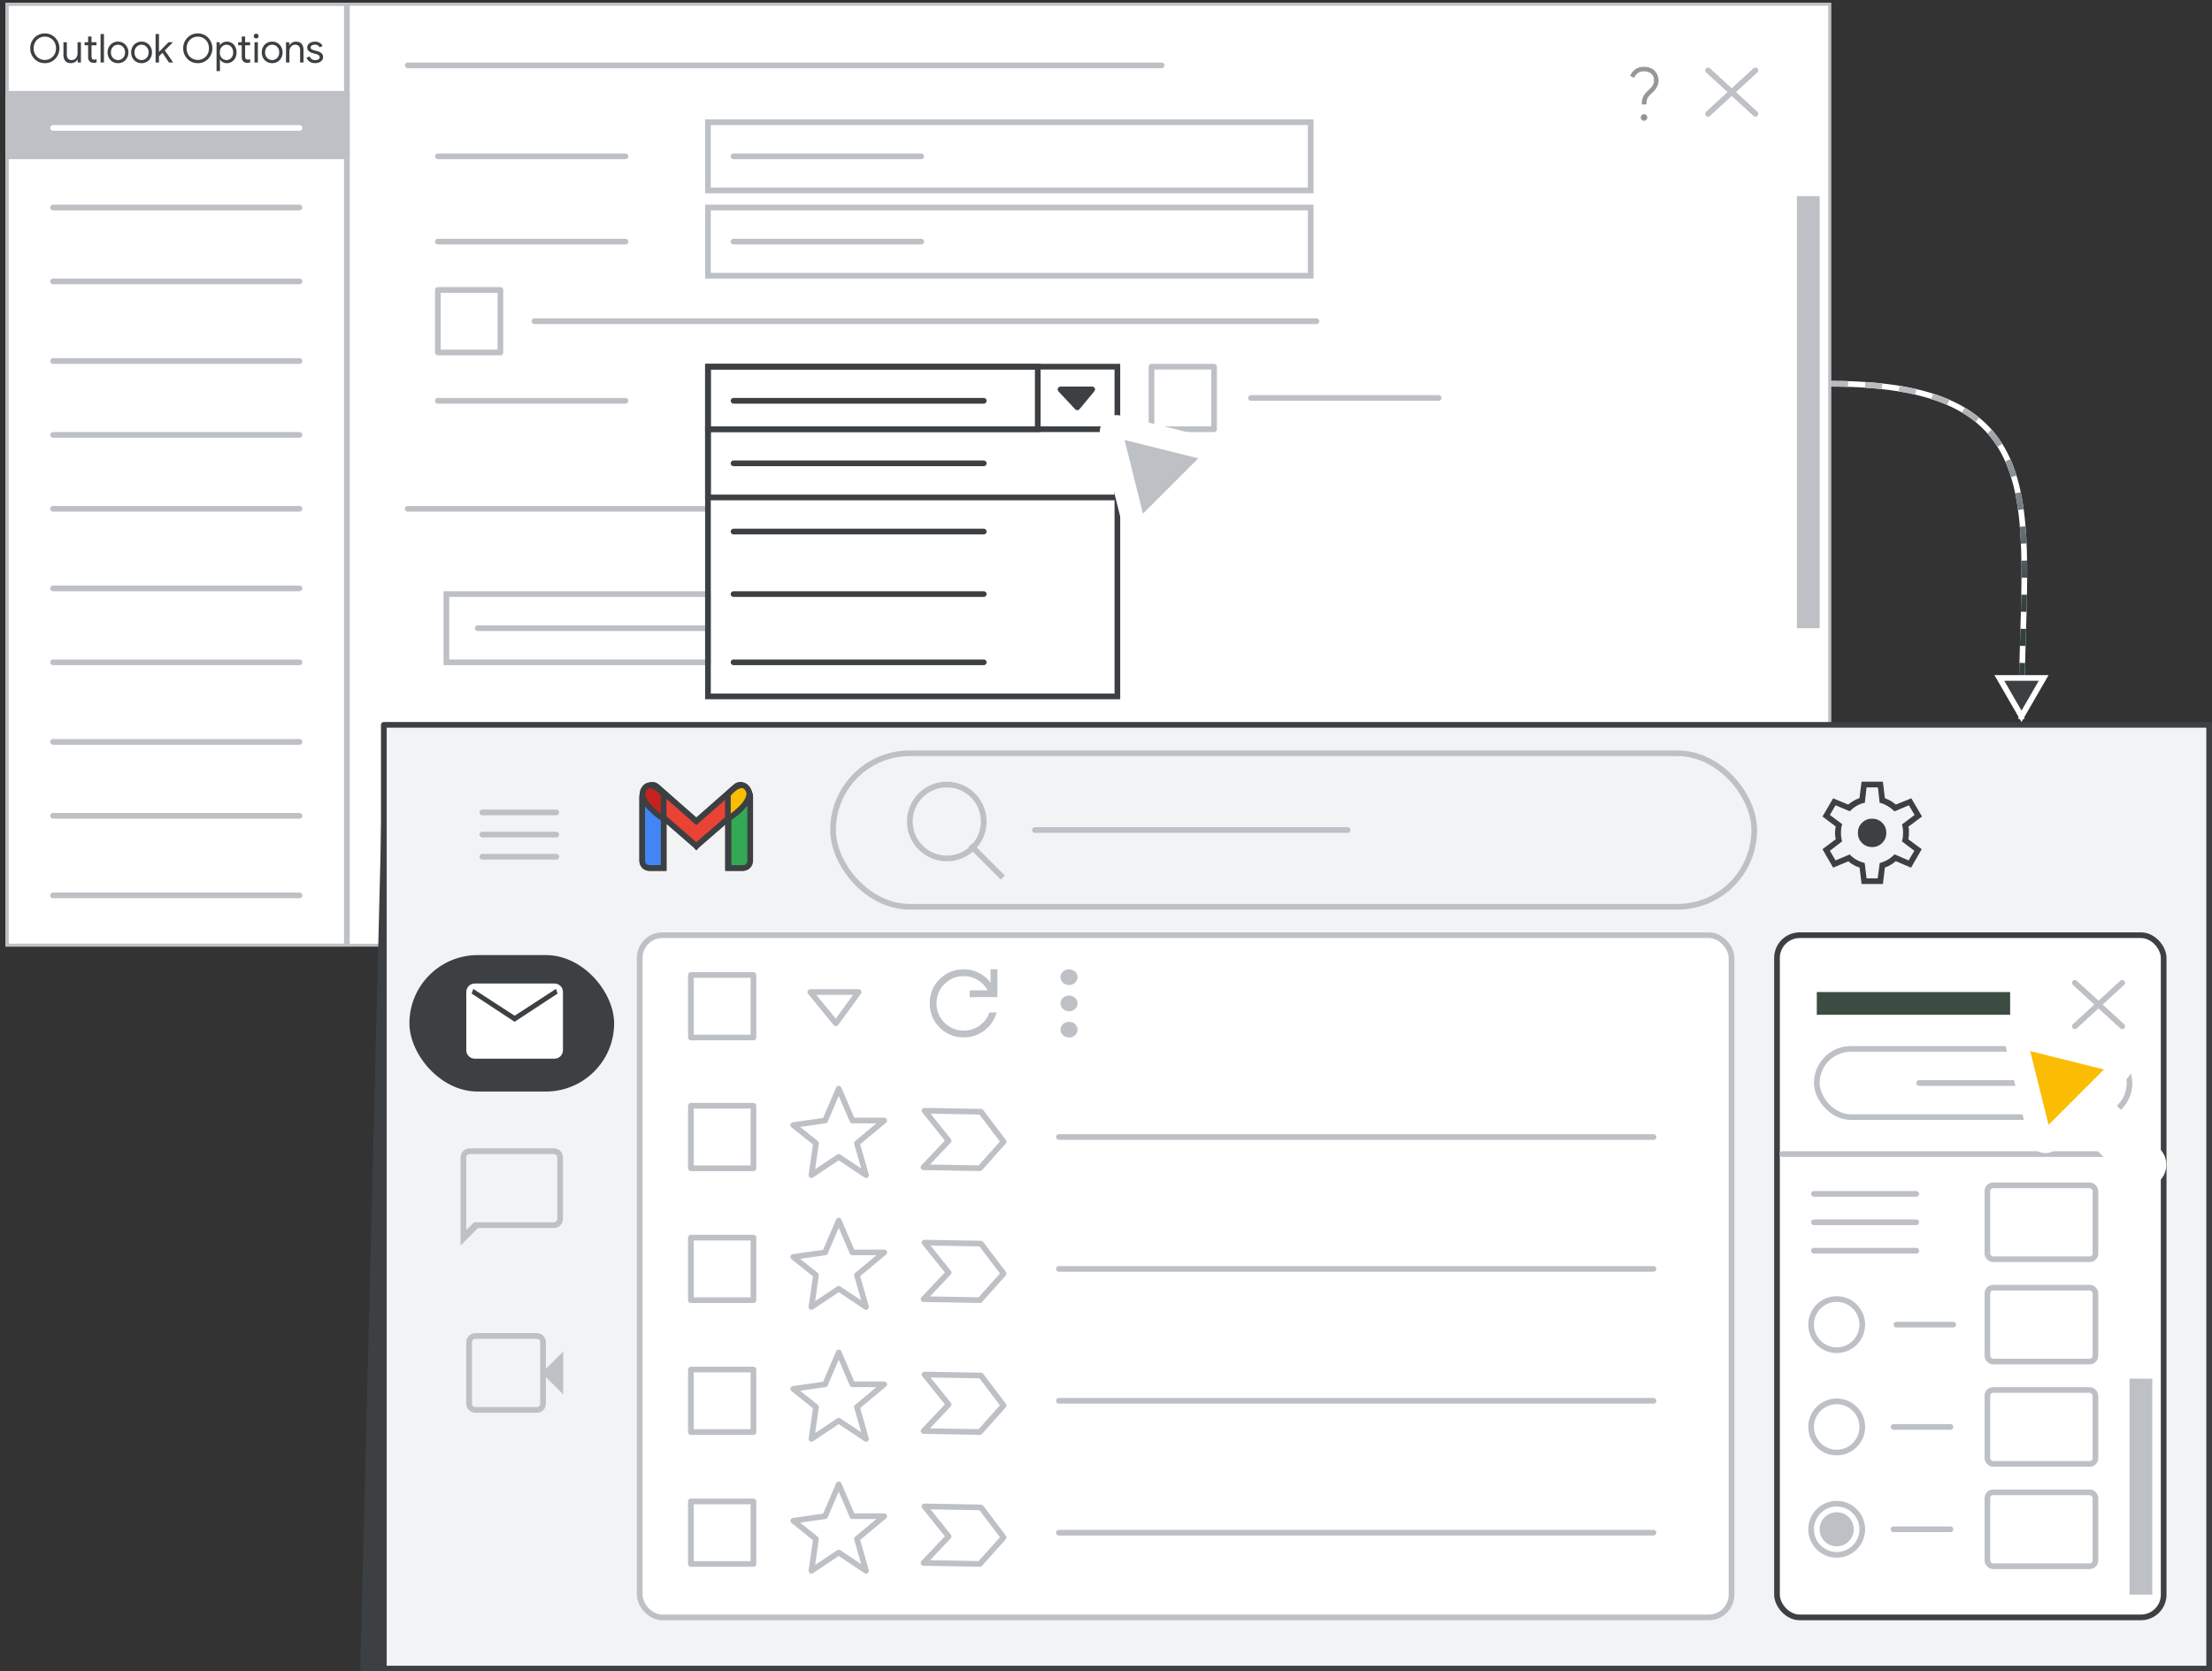 <svg width="389" height="294" viewBox="0 0 389 294" fill="none" xmlns="http://www.w3.org/2000/svg">
<rect x="0" y="0" width="389" height="294" fill="#333333" stroke="none"/>
<g id="gmail-outlook-switch-change-your-background" clip-path="url(#clip0_2_105435)">
<g id="outlook" clip-path="url(#clip1_2_105435)">
<rect id="border" x="1" y="0.506" width="321" height="166" fill="white" stroke="#BDC1C6" stroke-linejoin="round"/>
<rect id="border copy 2" x="1" y="0.5" width="60" height="166" stroke="#BDC1C6" stroke-linejoin="round"/>
<rect id="border copy 3" x="1" y="16.5" width="60" height="11" fill="#BDC1C6" stroke="#BDC1C6" stroke-linejoin="round"/>
<path id="Line 27 Copy" d="M9.333 22.5H52.667" stroke="white" stroke-linecap="round"/>
<path id="Line 27 Copy 2" d="M9.333 36.5H52.667" stroke="#BDC1C6" stroke-linecap="round"/>
<g id="Group 2">
<path id="Line 27 Copy 12" d="M71.713 11.5H204.287" stroke="#BDC1C6" stroke-linecap="round"/>
<path id="Line 27 Copy 25" d="M71.71 89.5H124.289" stroke="#BDC1C6" stroke-linecap="round"/>
<path id="Line 27 Copy 26" d="M71.71 132.5H124.289" stroke="#BDC1C6" stroke-linecap="round"/>
<path id="Line 27 Copy 27" d="M71.71 159.5H124.289" stroke="#BDC1C6" stroke-linecap="round"/>
<path id="Line 27 Copy 13" d="M77 27.5H110" stroke="#BDC1C6" stroke-linecap="round"/>
<path id="Line 27 Copy 14" d="M129 27.5H162" stroke="#BDC1C6" stroke-linecap="round"/>
<path id="Line 27 Copy 16" d="M77 42.5H110" stroke="#BDC1C6" stroke-linecap="round"/>
<rect id="Rectangle" x="124.5" y="21.5" width="106" height="12" stroke="#BDC1C6"/>
<rect id="Rectangle Copy" x="124.5" y="36.5" width="106" height="12" stroke="#BDC1C6"/>
<rect id="Rectangle Copy 6" x="78.5" y="104.5" width="46" height="12" stroke="#BDC1C6"/>
<path id="Line 27 Copy 15" d="M129 42.5H162" stroke="#BDC1C6" stroke-linecap="round"/>
<path id="Line 27 Copy 19" d="M77 70.5H110" stroke="#BDC1C6" stroke-linecap="round"/>
<path id="Line 27 Copy 28" d="M84 110.5H124.293" stroke="#BDC1C6" stroke-linecap="round"/>
<path id="Line 27 Copy 20" d="M220 70H253" stroke="#BDC1C6" stroke-linecap="round"/>
<path id="Line 27 Copy 17" d="M94 56.5H231.5" stroke="#BDC1C6" stroke-linecap="round"/>
<rect id="Rectangle Copy 16" x="77" y="51" width="11" height="11" stroke="#BDC1C6" stroke-linejoin="round"/>
<rect id="Rectangle Copy 17" x="202.5" y="64.5" width="11" height="11" stroke="#BDC1C6" stroke-linejoin="round"/>
</g>
<g id="popup">
<rect id="Rectangle Copy 5" x="124.5" y="75.5" width="72" height="12" stroke="#3C4043"/>
<rect id="Rectangle Copy 4" x="124.5" y="64.5" width="72" height="58" stroke="#3C4043"/>
<rect id="Rectangle Copy 3" x="124.5" y="64.5" width="58" height="11" stroke="#3C4043"/>
<g id="Icons/arrow-expand-sm-filled-light">
<path id="Path 4" fill-rule="evenodd" clip-rule="evenodd" d="M186.5 68.5H192.071L189.45 71.654L186.5 68.5Z" fill="#3C4043" stroke="#3C4043" stroke-linecap="round" stroke-linejoin="round"/>
</g>
<path id="Line 27 Copy 18" d="M129 70.5H173" stroke="#3C4043" stroke-linecap="round"/>
<path id="Line 27 Copy 21" d="M129 81.5H173" stroke="#3C4043" stroke-linecap="round"/>
<path id="Line 27 Copy 22" d="M129 93.5H173" stroke="#3C4043" stroke-linecap="round"/>
<path id="Line 27 Copy 23" d="M129 104.5H173" stroke="#3C4043" stroke-linecap="round"/>
<path id="Line 27 Copy 24" d="M129 116.5H173" stroke="#3C4043" stroke-linecap="round"/>
</g>
<path id="Line 27 Copy 11" d="M9.333 49.5H52.667" stroke="#BDC1C6" stroke-linecap="round"/>
<path id="Line 27 Copy 3" d="M9.333 63.5H52.667" stroke="#BDC1C6" stroke-linecap="round"/>
<path id="Line 27 Copy 4" d="M9.333 76.5H52.667" stroke="#BDC1C6" stroke-linecap="round"/>
<path id="Line 27 Copy 5" d="M9.333 89.5H52.667" stroke="#BDC1C6" stroke-linecap="round"/>
<path id="Line 27 Copy 6" d="M9.333 103.5H52.667" stroke="#BDC1C6" stroke-linecap="round"/>
<path id="Line 27 Copy 7" d="M9.333 116.5H52.667" stroke="#BDC1C6" stroke-linecap="round"/>
<path id="Line 27 Copy 8" d="M9.333 130.5H52.667" stroke="#BDC1C6" stroke-linecap="round"/>
<path id="Line 27 Copy 9" d="M9.333 143.5H52.667" stroke="#BDC1C6" stroke-linecap="round"/>
<path id="Line 27 Copy 10" d="M9.333 157.5H52.667" stroke="#BDC1C6" stroke-linecap="round"/>
<rect id="Rectangle_2" x="316" y="34.5" width="4" height="76" fill="#BDC1C6"/>
<g id="Icons/close">
<path id="Line 8" d="M300.378 12.382L308.703 20.018" stroke="#BDC1C6" stroke-linecap="round"/>
<path id="Line 8_2" d="M308.703 12.382L300.378 20.018" stroke="#BDC1C6" stroke-linecap="round"/>
</g>
<g id="question_mark_BASELINE_P900_FILL0_wght100_GRAD0_opsz48">
<g id="Shape">
<path fill-rule="evenodd" clip-rule="evenodd" d="M289.223 17.042C289.062 17.368 288.982 17.728 288.982 18.12H289.304C289.304 17.763 289.373 17.44 289.511 17.15C289.65 16.859 289.973 16.495 290.482 16.058C290.777 15.799 291.007 15.505 291.172 15.174C291.337 14.844 291.42 14.491 291.42 14.116C291.42 13.554 291.219 13.06 290.817 12.636C290.415 12.212 289.848 12 289.116 12C288.616 12 288.199 12.103 287.864 12.308C287.529 12.513 287.241 12.817 287 13.219L287.254 13.366C287.451 13.036 287.692 12.775 287.978 12.583C288.263 12.391 288.643 12.295 289.116 12.295C289.732 12.295 290.221 12.466 290.583 12.81C290.944 13.154 291.125 13.589 291.125 14.116C291.125 14.464 291.047 14.784 290.891 15.074C290.734 15.364 290.496 15.652 290.174 15.938C289.701 16.348 289.384 16.716 289.223 17.042ZM288.882 20.9C288.949 20.966 289.027 21 289.116 21C289.205 21 289.283 20.966 289.35 20.9C289.417 20.833 289.451 20.755 289.451 20.665C289.451 20.576 289.417 20.498 289.35 20.431C289.283 20.364 289.205 20.33 289.116 20.33C289.027 20.33 288.949 20.364 288.882 20.431C288.815 20.498 288.781 20.576 288.781 20.665C288.781 20.755 288.815 20.833 288.882 20.9Z" fill="#3C4043"/>
<path d="M288.982 18.12H288.732V18.37H288.982V18.12ZM289.304 18.12V18.37H289.554V18.12H289.304ZM290.482 16.058L290.645 16.248L290.647 16.246L290.482 16.058ZM290.817 12.636L290.998 12.464V12.464L290.817 12.636ZM287.864 12.308L287.733 12.095V12.095L287.864 12.308ZM287 13.219L286.786 13.09L286.655 13.308L286.875 13.435L287 13.219ZM287.254 13.366L287.129 13.582L287.343 13.706L287.469 13.494L287.254 13.366ZM287.978 12.583L287.838 12.375H287.838L287.978 12.583ZM290.583 12.81L290.755 12.629V12.629L290.583 12.81ZM290.174 15.938L290.338 16.126L290.34 16.124L290.174 15.938ZM289.35 20.9L289.527 21.076H289.527L289.35 20.9ZM289.35 20.431L289.527 20.254H289.527L289.35 20.431ZM289.232 18.12C289.232 17.763 289.305 17.442 289.447 17.153L288.999 16.932C288.82 17.295 288.732 17.692 288.732 18.12H289.232ZM289.304 17.87H288.982V18.37H289.304V17.87ZM289.286 17.042C289.129 17.369 289.054 17.73 289.054 18.12H289.554C289.554 17.797 289.616 17.51 289.737 17.257L289.286 17.042ZM290.319 15.868C289.806 16.309 289.448 16.702 289.286 17.042L289.737 17.257C289.851 17.017 290.14 16.682 290.645 16.248L290.319 15.868ZM290.948 15.062C290.798 15.362 290.589 15.631 290.317 15.87L290.647 16.246C290.965 15.967 291.215 15.647 291.395 15.286L290.948 15.062ZM291.17 14.116C291.17 14.453 291.096 14.767 290.948 15.062L291.395 15.286C291.578 14.92 291.67 14.529 291.67 14.116H291.17ZM290.635 12.808C290.995 13.188 291.17 13.62 291.17 14.116H291.67C291.67 13.487 291.442 12.933 290.998 12.464L290.635 12.808ZM289.116 12.25C289.798 12.25 290.292 12.446 290.635 12.808L290.998 12.464C290.538 11.978 289.898 11.75 289.116 11.75V12.25ZM287.995 12.521C288.281 12.346 288.65 12.25 289.116 12.25V11.75C288.582 11.75 288.117 11.86 287.733 12.095L287.995 12.521ZM287.214 13.347C287.439 12.973 287.7 12.702 287.995 12.521L287.733 12.095C287.358 12.325 287.043 12.661 286.786 13.09L287.214 13.347ZM287.38 13.15L287.125 13.002L286.875 13.435L287.129 13.582L287.38 13.15ZM287.838 12.375C287.518 12.59 287.253 12.88 287.04 13.238L287.469 13.494C287.649 13.192 287.866 12.959 288.117 12.79L287.838 12.375ZM289.116 12.045C288.611 12.045 288.178 12.147 287.838 12.375L288.117 12.79C288.349 12.634 288.674 12.545 289.116 12.545V12.045ZM290.755 12.629C290.336 12.231 289.78 12.045 289.116 12.045V12.545C289.684 12.545 290.106 12.702 290.41 12.992L290.755 12.629ZM291.375 14.116C291.375 13.525 291.169 13.023 290.755 12.629L290.41 12.992C290.719 13.285 290.875 13.653 290.875 14.116H291.375ZM291.111 15.192C291.288 14.864 291.375 14.503 291.375 14.116H290.875C290.875 14.425 290.806 14.704 290.671 14.955L291.111 15.192ZM290.34 16.124C290.677 15.825 290.937 15.515 291.111 15.192L290.671 14.955C290.532 15.213 290.314 15.479 290.008 15.751L290.34 16.124ZM289.447 17.153C289.586 16.871 289.874 16.529 290.338 16.126L290.01 15.749C289.527 16.168 289.181 16.562 288.999 16.932L289.447 17.153ZM289.116 20.75C289.097 20.75 289.082 20.746 289.058 20.723L288.705 21.076C288.816 21.187 288.956 21.25 289.116 21.25V20.75ZM289.174 20.723C289.15 20.746 289.135 20.75 289.116 20.75V21.25C289.276 21.25 289.417 21.187 289.527 21.076L289.174 20.723ZM289.201 20.665C289.201 20.684 289.197 20.7 289.174 20.723L289.527 21.076C289.638 20.966 289.701 20.825 289.701 20.665H289.201ZM289.174 20.608C289.197 20.631 289.201 20.646 289.201 20.665H289.701C289.701 20.505 289.638 20.365 289.527 20.254L289.174 20.608ZM289.116 20.58C289.135 20.58 289.15 20.584 289.174 20.608L289.527 20.254C289.417 20.143 289.276 20.08 289.116 20.08V20.58ZM289.058 20.608C289.082 20.584 289.097 20.58 289.116 20.58V20.08C288.956 20.08 288.816 20.143 288.705 20.254L289.058 20.608ZM289.031 20.665C289.031 20.646 289.035 20.631 289.058 20.608L288.705 20.254C288.594 20.365 288.531 20.505 288.531 20.665H289.031ZM289.058 20.723C289.035 20.7 289.031 20.684 289.031 20.665H288.531C288.531 20.825 288.594 20.966 288.705 21.076L289.058 20.723Z" fill="#979797"/>
</g>
</g>
<path id="Outlook Options" d="M7.884 11.112C7.515 11.112 7.175 11.044 6.862 10.909C6.549 10.774 6.276 10.587 6.043 10.349C5.814 10.106 5.635 9.829 5.504 9.516C5.378 9.199 5.315 8.858 5.315 8.494C5.315 8.13 5.378 7.792 5.504 7.479C5.635 7.162 5.814 6.884 6.043 6.646C6.276 6.403 6.549 6.214 6.862 6.079C7.175 5.944 7.515 5.876 7.884 5.876C8.253 5.876 8.593 5.944 8.906 6.079C9.219 6.214 9.489 6.403 9.718 6.646C9.951 6.884 10.131 7.162 10.257 7.479C10.388 7.792 10.453 8.13 10.453 8.494C10.453 8.858 10.388 9.199 10.257 9.516C10.131 9.829 9.951 10.106 9.718 10.349C9.489 10.587 9.219 10.774 8.906 10.909C8.593 11.044 8.253 11.112 7.884 11.112ZM7.884 10.545C8.248 10.545 8.577 10.459 8.871 10.286C9.17 10.113 9.408 9.873 9.585 9.565C9.762 9.252 9.851 8.895 9.851 8.494C9.851 8.088 9.762 7.731 9.585 7.423C9.408 7.115 9.17 6.875 8.871 6.702C8.577 6.529 8.248 6.443 7.884 6.443C7.525 6.443 7.196 6.529 6.897 6.702C6.598 6.875 6.36 7.115 6.183 7.423C6.006 7.731 5.917 8.088 5.917 8.494C5.917 8.895 6.006 9.252 6.183 9.565C6.36 9.873 6.598 10.113 6.897 10.286C7.196 10.459 7.525 10.545 7.884 10.545ZM12.481 11.112C12.043 11.112 11.711 10.984 11.487 10.727C11.268 10.47 11.158 10.12 11.158 9.677V7.43H11.753V9.586C11.753 9.941 11.835 10.195 11.998 10.349C12.162 10.498 12.365 10.573 12.607 10.573C12.817 10.573 12.999 10.519 13.153 10.412C13.307 10.3 13.426 10.158 13.51 9.985C13.594 9.812 13.636 9.633 13.636 9.446V7.43H14.231V11H13.664V10.482H13.636C13.576 10.594 13.485 10.699 13.363 10.797C13.247 10.89 13.111 10.965 12.957 11.021C12.808 11.082 12.649 11.112 12.481 11.112ZM14.875 7.43H15.498V6.422H16.093V7.43H16.968V7.969H16.093V9.915C16.093 10.102 16.13 10.246 16.205 10.349C16.284 10.452 16.413 10.503 16.59 10.503C16.669 10.503 16.742 10.491 16.807 10.468C16.872 10.445 16.931 10.417 16.982 10.384V10.965C16.921 10.993 16.854 11.014 16.779 11.028C16.709 11.047 16.613 11.056 16.492 11.056C16.193 11.056 15.953 10.97 15.771 10.797C15.589 10.62 15.498 10.375 15.498 10.062V7.969H14.875V7.43ZM17.687 11V5.988H18.282V11H17.687ZM20.75 11.112C20.39 11.112 20.073 11.028 19.798 10.86C19.522 10.692 19.305 10.466 19.147 10.181C18.993 9.892 18.916 9.57 18.916 9.215C18.916 8.86 18.993 8.541 19.147 8.256C19.305 7.967 19.522 7.738 19.798 7.57C20.073 7.402 20.39 7.318 20.75 7.318C21.109 7.318 21.426 7.404 21.702 7.577C21.977 7.745 22.192 7.974 22.346 8.263C22.504 8.548 22.584 8.865 22.584 9.215C22.584 9.57 22.504 9.892 22.346 10.181C22.192 10.466 21.977 10.692 21.702 10.86C21.426 11.028 21.109 11.112 20.75 11.112ZM20.75 10.573C20.964 10.573 21.165 10.519 21.352 10.412C21.543 10.305 21.697 10.151 21.814 9.95C21.93 9.745 21.989 9.5 21.989 9.215C21.989 8.93 21.93 8.688 21.814 8.487C21.697 8.282 21.543 8.125 21.352 8.018C21.165 7.911 20.964 7.857 20.75 7.857C20.535 7.857 20.332 7.911 20.141 8.018C19.949 8.125 19.795 8.282 19.679 8.487C19.562 8.688 19.504 8.93 19.504 9.215C19.504 9.5 19.562 9.745 19.679 9.95C19.795 10.151 19.949 10.305 20.141 10.412C20.332 10.519 20.535 10.573 20.75 10.573ZM24.895 11.112C24.536 11.112 24.219 11.028 23.944 10.86C23.668 10.692 23.451 10.466 23.293 10.181C23.139 9.892 23.061 9.57 23.061 9.215C23.061 8.86 23.139 8.541 23.293 8.256C23.451 7.967 23.668 7.738 23.944 7.57C24.219 7.402 24.536 7.318 24.895 7.318C25.255 7.318 25.572 7.404 25.848 7.577C26.123 7.745 26.337 7.974 26.491 8.263C26.65 8.548 26.73 8.865 26.73 9.215C26.73 9.57 26.65 9.892 26.491 10.181C26.337 10.466 26.123 10.692 25.848 10.86C25.572 11.028 25.255 11.112 24.895 11.112ZM24.895 10.573C25.11 10.573 25.311 10.519 25.497 10.412C25.689 10.305 25.843 10.151 25.959 9.95C26.076 9.745 26.134 9.5 26.134 9.215C26.134 8.93 26.076 8.688 25.959 8.487C25.843 8.282 25.689 8.125 25.497 8.018C25.311 7.911 25.11 7.857 24.895 7.857C24.681 7.857 24.478 7.911 24.287 8.018C24.095 8.125 23.941 8.282 23.825 8.487C23.708 8.688 23.649 8.93 23.649 9.215C23.649 9.5 23.708 9.745 23.825 9.95C23.941 10.151 24.095 10.305 24.287 10.412C24.478 10.519 24.681 10.573 24.895 10.573ZM27.362 11V5.988H27.957V9.131L29.637 7.43H30.393V7.458L28.986 8.865L30.435 10.972V11H29.721L28.573 9.285L27.957 9.901V11H27.362ZM34.781 11.112C34.412 11.112 34.072 11.044 33.759 10.909C33.446 10.774 33.173 10.587 32.94 10.349C32.711 10.106 32.532 9.829 32.401 9.516C32.275 9.199 32.212 8.858 32.212 8.494C32.212 8.13 32.275 7.792 32.401 7.479C32.532 7.162 32.711 6.884 32.94 6.646C33.173 6.403 33.446 6.214 33.759 6.079C34.072 5.944 34.412 5.876 34.781 5.876C35.15 5.876 35.49 5.944 35.803 6.079C36.115 6.214 36.386 6.403 36.615 6.646C36.848 6.884 37.028 7.162 37.154 7.479C37.285 7.792 37.35 8.13 37.35 8.494C37.35 8.858 37.285 9.199 37.154 9.516C37.028 9.829 36.848 10.106 36.615 10.349C36.386 10.587 36.115 10.774 35.803 10.909C35.49 11.044 35.15 11.112 34.781 11.112ZM34.781 10.545C35.145 10.545 35.474 10.459 35.768 10.286C36.066 10.113 36.304 9.873 36.482 9.565C36.659 9.252 36.748 8.895 36.748 8.494C36.748 8.088 36.659 7.731 36.482 7.423C36.304 7.115 36.066 6.875 35.768 6.702C35.474 6.529 35.145 6.443 34.781 6.443C34.422 6.443 34.093 6.529 33.794 6.702C33.495 6.875 33.257 7.115 33.08 7.423C32.903 7.731 32.814 8.088 32.814 8.494C32.814 8.895 32.903 9.252 33.08 9.565C33.257 9.873 33.495 10.113 33.794 10.286C34.093 10.459 34.422 10.545 34.781 10.545ZM38.083 12.512V7.43H38.65V7.962H38.678C38.743 7.85 38.834 7.745 38.951 7.647C39.072 7.549 39.212 7.47 39.371 7.409C39.53 7.348 39.705 7.318 39.896 7.318C40.223 7.318 40.514 7.4 40.771 7.563C41.028 7.726 41.231 7.95 41.38 8.235C41.529 8.52 41.604 8.846 41.604 9.215C41.604 9.584 41.529 9.91 41.38 10.195C41.231 10.48 41.028 10.704 40.771 10.867C40.514 11.03 40.223 11.112 39.896 11.112C39.611 11.112 39.362 11.047 39.147 10.916C38.932 10.785 38.776 10.638 38.678 10.475H38.65L38.678 10.965V12.512H38.083ZM39.833 10.573C40.038 10.573 40.23 10.519 40.407 10.412C40.589 10.3 40.734 10.141 40.841 9.936C40.953 9.731 41.009 9.49 41.009 9.215C41.009 8.935 40.953 8.695 40.841 8.494C40.734 8.289 40.589 8.132 40.407 8.025C40.23 7.913 40.038 7.857 39.833 7.857C39.628 7.857 39.434 7.913 39.252 8.025C39.075 8.132 38.93 8.289 38.818 8.494C38.706 8.695 38.65 8.935 38.65 9.215C38.65 9.495 38.706 9.738 38.818 9.943C38.93 10.144 39.075 10.3 39.252 10.412C39.434 10.519 39.628 10.573 39.833 10.573ZM41.888 7.43H42.511V6.422H43.106V7.43H43.981V7.969H43.106V9.915C43.106 10.102 43.144 10.246 43.218 10.349C43.297 10.452 43.426 10.503 43.603 10.503C43.682 10.503 43.755 10.491 43.82 10.468C43.886 10.445 43.944 10.417 43.995 10.384V10.965C43.934 10.993 43.867 11.014 43.792 11.028C43.722 11.047 43.627 11.056 43.505 11.056C43.206 11.056 42.966 10.97 42.784 10.797C42.602 10.62 42.511 10.375 42.511 10.062V7.969H41.888V7.43ZM44.756 11V7.43H45.351V11H44.756ZM45.05 6.772C44.933 6.772 44.833 6.73 44.749 6.646C44.665 6.562 44.623 6.462 44.623 6.345C44.623 6.224 44.665 6.123 44.749 6.044C44.833 5.96 44.933 5.918 45.05 5.918C45.171 5.918 45.271 5.96 45.351 6.044C45.435 6.123 45.477 6.224 45.477 6.345C45.477 6.462 45.435 6.562 45.351 6.646C45.271 6.73 45.171 6.772 45.05 6.772ZM47.865 11.112C47.506 11.112 47.189 11.028 46.913 10.86C46.638 10.692 46.421 10.466 46.262 10.181C46.108 9.892 46.031 9.57 46.031 9.215C46.031 8.86 46.108 8.541 46.262 8.256C46.421 7.967 46.638 7.738 46.913 7.57C47.189 7.402 47.506 7.318 47.865 7.318C48.225 7.318 48.542 7.404 48.817 7.577C49.093 7.745 49.307 7.974 49.461 8.263C49.62 8.548 49.699 8.865 49.699 9.215C49.699 9.57 49.62 9.892 49.461 10.181C49.307 10.466 49.093 10.692 48.817 10.86C48.542 11.028 48.225 11.112 47.865 11.112ZM47.865 10.573C48.08 10.573 48.281 10.519 48.467 10.412C48.659 10.305 48.813 10.151 48.929 9.95C49.046 9.745 49.104 9.5 49.104 9.215C49.104 8.93 49.046 8.688 48.929 8.487C48.813 8.282 48.659 8.125 48.467 8.018C48.281 7.911 48.08 7.857 47.865 7.857C47.651 7.857 47.448 7.911 47.256 8.018C47.065 8.125 46.911 8.282 46.794 8.487C46.678 8.688 46.619 8.93 46.619 9.215C46.619 9.5 46.678 9.745 46.794 9.95C46.911 10.151 47.065 10.305 47.256 10.412C47.448 10.519 47.651 10.573 47.865 10.573ZM50.298 11V7.43H50.865V7.955H50.893C50.986 7.782 51.138 7.633 51.348 7.507C51.562 7.381 51.796 7.318 52.048 7.318C52.486 7.318 52.815 7.446 53.035 7.703C53.259 7.955 53.371 8.291 53.371 8.711V11H52.776V8.802C52.776 8.457 52.692 8.214 52.524 8.074C52.36 7.929 52.148 7.857 51.887 7.857C51.691 7.857 51.518 7.913 51.369 8.025C51.219 8.132 51.103 8.272 51.019 8.445C50.935 8.618 50.893 8.8 50.893 8.991V11H50.298ZM55.409 11.112C55.143 11.112 54.907 11.07 54.702 10.986C54.502 10.897 54.334 10.781 54.198 10.636C54.068 10.487 53.969 10.326 53.904 10.153L54.436 9.915C54.529 10.13 54.665 10.295 54.842 10.412C55.02 10.529 55.222 10.587 55.451 10.587C55.67 10.587 55.852 10.543 55.997 10.454C56.147 10.365 56.221 10.235 56.221 10.062C56.221 9.955 56.191 9.866 56.13 9.796C56.069 9.721 55.981 9.658 55.864 9.607C55.748 9.556 55.605 9.509 55.437 9.467L55.003 9.355C54.835 9.308 54.676 9.243 54.527 9.159C54.378 9.075 54.257 8.968 54.163 8.837C54.075 8.702 54.03 8.538 54.03 8.347C54.03 8.132 54.093 7.948 54.219 7.794C54.345 7.64 54.511 7.523 54.716 7.444C54.922 7.36 55.141 7.318 55.374 7.318C55.58 7.318 55.771 7.348 55.948 7.409C56.13 7.465 56.289 7.551 56.424 7.668C56.559 7.78 56.662 7.92 56.732 8.088L56.214 8.326C56.126 8.149 56.007 8.025 55.857 7.955C55.708 7.885 55.542 7.85 55.36 7.85C55.164 7.85 54.994 7.894 54.849 7.983C54.705 8.067 54.632 8.184 54.632 8.333C54.632 8.482 54.691 8.594 54.807 8.669C54.928 8.744 55.075 8.804 55.248 8.851L55.766 8.984C56.116 9.073 56.38 9.206 56.557 9.383C56.734 9.556 56.823 9.768 56.823 10.02C56.823 10.244 56.76 10.438 56.634 10.601C56.508 10.764 56.338 10.89 56.123 10.979C55.908 11.068 55.67 11.112 55.409 11.112Z" fill="#3C4043"/>
</g>
<path id="shadow" fill-rule="evenodd" clip-rule="evenodd" d="M67.5 127L63.348 294H67.5V127Z" fill="#3C4043"/>
<g id="gmail">
<g id="Gmail/settings-sidebar">
<g id="Frames/desktop-light">
<rect id="border copy" x="67.5" y="127.5" width="321" height="166" fill="#F1F3F4" stroke="#3C4043" stroke-linejoin="round"/>
</g>
<rect id="Rectangle_3" x="112.5" y="164.5" width="192" height="120" rx="4" fill="white" stroke="#BDC1C6"/>
<rect id="Rectangle_4" x="312.5" y="164.5" width="68" height="120" rx="4" fill="white" stroke="#3C4043"/>
<rect id="Rectangle Copy 15" x="319.5" y="184.5" width="55" height="12" rx="6" fill="white" stroke="#BDC1C6"/>
<path id="Line 2" d="M337.5 190.5H355.5" stroke="#BDC1C6" stroke-linecap="round"/>
<path id="Line 2 Copy" d="M319 210H337" stroke="#BDC1C6" stroke-linecap="round"/>
<path id="Line 2 Copy 2" d="M319 215H337" stroke="#BDC1C6" stroke-linecap="round"/>
<path id="Line 2 Copy 3" d="M319 220H337" stroke="#BDC1C6" stroke-linecap="round"/>
<g id="UI/line-dark-grey">
<path id="Line 5" d="M186.216 200H290.784" stroke="#BDC1C6" stroke-linecap="round" stroke-linejoin="round"/>
</g>
<g id="UI/line-dark-grey_2">
<path id="Line 5_2" d="M186.216 223.2H290.784" stroke="#BDC1C6" stroke-linecap="round" stroke-linejoin="round"/>
</g>
<g id="UI/checkbox-light-grey">
<rect id="Rectangle_5" x="121.5" y="194.5" width="11" height="11" stroke="#BDC1C6" stroke-linejoin="round"/>
</g>
<g id="Icons/star">
<path id="Path 4_2" fill-rule="evenodd" clip-rule="evenodd" d="M145.1 197.1L147.5 191.5L149.9 197.1H155.5L150.7 201.1L152.3 206.7L147.5 203.5L142.7 206.7L143.5 201.1L139.5 197.9L145.1 197.1Z" stroke="#BDC1C6" stroke-linecap="round" stroke-linejoin="round"/>
</g>
<path id="Path" fill-rule="evenodd" clip-rule="evenodd" d="M162.588 195.379L166.825 200.655L162.414 205.318L172.327 205.491L176.495 200.824L172.501 195.552L162.588 195.379Z" stroke="#BDC1C6" stroke-linejoin="round"/>
<g id="UI/line-dark-grey_3">
<path id="Line 5_3" d="M186.216 246.4H290.784" stroke="#BDC1C6" stroke-linecap="round" stroke-linejoin="round"/>
</g>
<g id="UI/checkbox-light-grey_2">
<rect id="Rectangle_6" x="121.5" y="217.7" width="11" height="11" stroke="#BDC1C6" stroke-linejoin="round"/>
</g>
<g id="Icons/star_2">
<path id="Path 4_3" fill-rule="evenodd" clip-rule="evenodd" d="M145.1 220.3L147.5 214.7L149.9 220.3H155.5L150.7 224.3L152.3 229.9L147.5 226.7L142.7 229.9L143.5 224.3L139.5 221.1L145.1 220.3Z" stroke="#BDC1C6" stroke-linecap="round" stroke-linejoin="round"/>
</g>
<path id="Path_2" fill-rule="evenodd" clip-rule="evenodd" d="M162.588 218.579L166.825 223.855L162.414 228.518L172.327 228.692L176.495 224.024L172.501 218.752L162.588 218.579Z" stroke="#BDC1C6" stroke-linejoin="round"/>
<g id="UI/line-dark-grey_4">
<path id="Line 5_4" d="M186.216 269.6H290.784" stroke="#BDC1C6" stroke-linecap="round" stroke-linejoin="round"/>
</g>
<g id="UI/checkbox-light-grey_3">
<rect id="Rectangle_7" x="121.5" y="240.9" width="11" height="11" stroke="#BDC1C6" stroke-linejoin="round"/>
</g>
<g id="Icons/star_3">
<path id="Path 4_4" fill-rule="evenodd" clip-rule="evenodd" d="M145.1 243.5L147.5 237.9L149.9 243.5H155.5L150.7 247.5L152.3 253.1L147.5 249.9L142.7 253.1L143.5 247.5L139.5 244.3L145.1 243.5Z" stroke="#BDC1C6" stroke-linecap="round" stroke-linejoin="round"/>
</g>
<path id="Path_3" fill-rule="evenodd" clip-rule="evenodd" d="M162.588 241.779L166.825 247.055L162.414 251.718L172.327 251.891L176.495 247.224L172.501 241.952L162.588 241.779Z" stroke="#BDC1C6" stroke-linejoin="round"/>
<g id="UI/checkbox-light-grey_4">
<rect id="Rectangle_8" x="121.5" y="264.1" width="11" height="11" stroke="#BDC1C6" stroke-linejoin="round"/>
</g>
<g id="Icons/star_4">
<path id="Path 4_5" fill-rule="evenodd" clip-rule="evenodd" d="M145.1 266.7L147.5 261.1L149.9 266.7H155.5L150.7 270.7L152.3 276.3L147.5 273.1L142.7 276.3L143.5 270.7L139.5 267.5L145.1 266.7Z" stroke="#BDC1C6" stroke-linecap="round" stroke-linejoin="round"/>
</g>
<path id="Path_4" fill-rule="evenodd" clip-rule="evenodd" d="M162.588 264.979L166.825 270.255L162.414 274.918L172.327 275.091L176.495 270.424L172.501 265.152L162.588 264.979Z" stroke="#BDC1C6" stroke-linejoin="round"/>
<g id="UI/checkbox-light-grey_5">
<rect id="Rectangle_9" x="121.5" y="171.5" width="11" height="11" stroke="#BDC1C6" stroke-linejoin="round"/>
</g>
<g id="Icons/arrow-expand-sm">
<path id="Path 4_6" fill-rule="evenodd" clip-rule="evenodd" d="M142.5 174.5H151L147 180L142.5 174.5Z" stroke="#BDC1C6" stroke-linecap="round" stroke-linejoin="round"/>
</g>
<g id="Icons/menu-more-light-grey">
<ellipse id="Oval" cx="188" cy="171.885" rx="1.5" ry="1.385" fill="#BDC1C6"/>
<ellipse id="Oval_2" cx="188" cy="176.5" rx="1.5" ry="1.385" fill="#BDC1C6"/>
<ellipse id="Oval_3" cx="188" cy="181.115" rx="1.5" ry="1.385" fill="#BDC1C6"/>
</g>
<g id="refresh_BASELINE_NV200_24dp">
<path id="Path_5" d="M169.49 182.48C167.813 182.48 166.395 181.901 165.237 180.743C164.079 179.585 163.5 178.167 163.5 176.49C163.5 174.813 164.079 173.395 165.237 172.237C166.395 171.079 167.813 170.5 169.49 170.5C170.422 170.5 171.304 170.706 172.135 171.119C172.967 171.532 173.656 172.117 174.202 172.876V170.5H175.4V175.392H170.528V174.194H173.683C173.257 173.422 172.671 172.813 171.926 172.367C171.18 171.921 170.368 171.698 169.49 171.698C168.159 171.698 167.027 172.164 166.096 173.096C165.164 174.027 164.698 175.159 164.698 176.49C164.698 177.821 165.164 178.952 166.096 179.884C167.027 180.816 168.159 181.282 169.49 181.282C170.515 181.282 171.44 180.989 172.265 180.403C173.091 179.818 173.67 179.046 174.002 178.087H175.26C174.901 179.392 174.185 180.45 173.114 181.262C172.042 182.074 170.834 182.48 169.49 182.48Z" fill="#BDC1C6"/>
</g>
<g id="Group 6">
<g id="Gmail icon - illustrated">
<g id="white bg">
<path id="Rectangle_10" d="M112.942 140.141C112.942 139.454 113.499 138.897 114.186 138.897H115.468C116.155 138.897 116.712 139.454 116.712 140.141V152.681H114.186C113.499 152.681 112.942 152.124 112.942 151.437V140.141Z" fill="white" stroke="#3C4043"/>
<path id="Rectangle_11" d="M128.004 140.141C128.004 139.454 128.561 138.897 129.248 138.897H130.565C131.252 138.897 131.809 139.454 131.809 140.141V151.437C131.809 152.124 131.252 152.681 130.565 152.681H128.004V140.141Z" fill="white" stroke="#3C4043"/>
<g id="Combined Shape">
<path fill-rule="evenodd" clip-rule="evenodd" d="M113.297 139.226C112.891 139.77 112.977 140.564 113.489 141.009L122.456 148.804L122.456 148.804L122.456 148.804L122.456 148.804L122.456 148.804L131.423 141.009C131.935 140.564 132.02 139.77 131.615 139.226L131.111 138.55C130.694 137.99 129.918 137.909 129.394 138.37L122.456 144.476L115.518 138.37C114.994 137.909 114.218 137.99 113.801 138.55L113.297 139.226Z" fill="white"/>
<path d="M113.489 141.009L113.817 140.632L113.489 141.009ZM113.297 139.226L113.698 139.525L113.297 139.226ZM122.456 148.804L122.854 148.502L122.823 148.461L122.784 148.427L122.456 148.804ZM122.456 148.804L122.058 149.107L122.383 149.536L122.787 149.179L122.456 148.804ZM122.456 148.804L122.781 148.425L122.451 148.142L122.125 148.429L122.456 148.804ZM122.456 148.804L122.131 149.184L122.534 149.529L122.854 149.107L122.456 148.804ZM122.456 148.804L122.128 148.427L122.089 148.461L122.058 148.502L122.456 148.804ZM131.423 141.009L131.095 140.632L131.423 141.009ZM131.615 139.226L132.016 138.927V138.927L131.615 139.226ZM131.111 138.55L131.512 138.251V138.251L131.111 138.55ZM129.394 138.37L129.063 137.995L129.063 137.995L129.394 138.37ZM122.456 144.476L122.126 144.851L122.456 145.142L122.786 144.851L122.456 144.476ZM115.518 138.37L115.188 138.746L115.518 138.37ZM113.801 138.55L113.4 138.251L113.4 138.251L113.801 138.55ZM113.817 140.632C113.502 140.358 113.449 139.859 113.698 139.525L112.896 138.927C112.334 139.681 112.451 140.769 113.161 141.386L113.817 140.632ZM122.784 148.427L113.817 140.632L113.161 141.386L122.128 149.182L122.784 148.427ZM122.057 149.106L122.058 149.107L122.854 148.502L122.854 148.502L122.057 149.106ZM122.787 149.179L122.787 149.179L122.125 148.429L122.125 148.429L122.787 149.179ZM122.781 148.425L122.781 148.425L122.13 149.184L122.131 149.184L122.781 148.425ZM122.058 148.502L122.058 148.502L122.854 149.107L122.854 149.106L122.058 148.502ZM122.784 149.182L131.751 141.386L131.095 140.632L122.128 148.427L122.784 149.182ZM131.751 141.386C132.461 140.769 132.578 139.681 132.016 138.927L131.214 139.525C131.463 139.859 131.409 140.358 131.095 140.632L131.751 141.386ZM132.016 138.927L131.512 138.251L130.71 138.849L131.214 139.525L132.016 138.927ZM131.512 138.251C130.92 137.457 129.807 137.34 129.063 137.995L129.724 138.746C130.029 138.477 130.467 138.523 130.71 138.849L131.512 138.251ZM129.063 137.995L122.126 144.1L122.786 144.851L129.724 138.746L129.063 137.995ZM115.188 138.746L122.126 144.851L122.786 144.1L115.848 137.995L115.188 138.746ZM114.201 138.849C114.444 138.523 114.883 138.477 115.188 138.746L115.848 137.995C115.105 137.34 113.992 137.457 113.4 138.251L114.201 138.849ZM113.698 139.525L114.201 138.849L113.4 138.251L112.896 138.927L113.698 139.525Z" fill="#3C4043"/>
</g>
<path id="Path 4_7" fill-rule="evenodd" clip-rule="evenodd" d="M128.004 144.066V139.759C128.004 139.759 130.382 136.744 131.571 138.897C132.76 141.051 128.004 144.066 128.004 144.066Z" fill="white"/>
<path id="Path 4_8" fill-rule="evenodd" clip-rule="evenodd" d="M116.747 144.066V139.759C116.747 139.759 114.369 136.744 113.18 138.897C111.991 141.051 116.747 144.066 116.747 144.066Z" fill="white"/>
</g>
<path id="Rectangle_12" d="M112.942 140.141C112.942 139.454 113.499 138.897 114.186 138.897H115.468C116.155 138.897 116.712 139.454 116.712 140.141V152.681H114.186C113.499 152.681 112.942 152.124 112.942 151.437V140.141Z" fill="#4285F4" stroke="#3C4043"/>
<path id="Rectangle_13" d="M128.117 140.141C128.117 139.454 128.674 138.897 129.361 138.897H130.688C131.375 138.897 131.932 139.454 131.932 140.141V151.437C131.932 152.124 131.375 152.681 130.688 152.681H128.117V140.141Z" fill="#34A853" stroke="#3C4043"/>
<g id="Combined Shape_2">
<path fill-rule="evenodd" clip-rule="evenodd" d="M113.296 139.226C112.89 139.77 112.976 140.564 113.488 141.009L122.455 148.804L122.455 148.804L122.455 148.804L122.455 148.804L122.455 148.804L131.422 141.009C131.934 140.564 132.019 139.77 131.614 139.226L131.11 138.55C130.693 137.99 129.917 137.909 129.393 138.37L122.455 144.476L115.517 138.37C114.993 137.909 114.217 137.99 113.8 138.55L113.296 139.226Z" fill="#EA4335"/>
<path d="M113.488 141.009L113.816 140.632L113.488 141.009ZM113.296 139.226L113.697 139.525L113.296 139.226ZM122.455 148.804L122.853 148.502L122.822 148.461L122.783 148.427L122.455 148.804ZM122.455 148.804L122.057 149.107L122.382 149.536L122.786 149.179L122.455 148.804ZM122.455 148.804L122.78 148.425L122.45 148.142L122.124 148.429L122.455 148.804ZM122.455 148.804L122.13 149.184L122.533 149.529L122.853 149.107L122.455 148.804ZM122.455 148.804L122.127 148.427L122.088 148.461L122.057 148.502L122.455 148.804ZM131.422 141.009L131.094 140.632L131.422 141.009ZM131.614 139.226L132.015 138.927V138.927L131.614 139.226ZM131.11 138.55L131.511 138.251V138.251L131.11 138.55ZM129.393 138.37L129.062 137.995L129.062 137.995L129.393 138.37ZM122.455 144.476L122.125 144.851L122.455 145.142L122.785 144.851L122.455 144.476ZM115.517 138.37L115.187 138.746L115.517 138.37ZM113.8 138.55L113.399 138.251L113.399 138.251L113.8 138.55ZM113.816 140.632C113.501 140.358 113.448 139.859 113.697 139.525L112.895 138.927C112.333 139.681 112.45 140.769 113.16 141.386L113.816 140.632ZM122.783 148.427L113.816 140.632L113.16 141.386L122.127 149.182L122.783 148.427ZM122.056 149.106L122.057 149.107L122.853 148.502L122.853 148.502L122.056 149.106ZM122.786 149.179L122.786 149.179L122.124 148.429L122.124 148.429L122.786 149.179ZM122.78 148.425L122.78 148.425L122.13 149.184L122.13 149.184L122.78 148.425ZM122.057 148.502L122.057 148.502L122.853 149.107L122.853 149.106L122.057 148.502ZM122.783 149.182L131.75 141.386L131.094 140.632L122.127 148.427L122.783 149.182ZM131.75 141.386C132.46 140.769 132.577 139.681 132.015 138.927L131.213 139.525C131.462 139.859 131.408 140.358 131.094 140.632L131.75 141.386ZM132.015 138.927L131.511 138.251L130.709 138.849L131.213 139.525L132.015 138.927ZM131.511 138.251C130.919 137.457 129.806 137.34 129.062 137.995L129.723 138.746C130.028 138.477 130.466 138.523 130.709 138.849L131.511 138.251ZM129.062 137.995L122.125 144.1L122.785 144.851L129.723 138.746L129.062 137.995ZM115.187 138.746L122.125 144.851L122.785 144.1L115.847 137.995L115.187 138.746ZM114.2 138.849C114.443 138.523 114.882 138.477 115.187 138.746L115.847 137.995C115.104 137.34 113.991 137.457 113.399 138.251L114.2 138.849ZM113.697 139.525L114.2 138.849L113.399 138.251L112.895 138.927L113.697 139.525Z" fill="#3C4043"/>
</g>
<path id="Path 4_9" fill-rule="evenodd" clip-rule="evenodd" d="M128.004 144.066V139.759C128.004 139.759 130.382 136.744 131.571 138.897C132.76 141.051 128.004 144.066 128.004 144.066Z" fill="#FBBC04" stroke="#3C4043"/>
<path id="Path 4_10" fill-rule="evenodd" clip-rule="evenodd" d="M116.712 144.066V139.759C116.712 139.759 114.356 136.744 113.178 138.897C112 141.051 116.712 144.066 116.712 144.066Z" fill="#C5221F" stroke="#3C4043"/>
</g>
<g id="Menu">
<path id="Line" d="M84.825 142.906H97.825" stroke="#BDC1C6" stroke-linecap="round" stroke-linejoin="round"/>
<path id="Line_2" d="M84.825 146.806H97.825" stroke="#BDC1C6" stroke-linecap="round" stroke-linejoin="round"/>
<path id="Line_3" d="M84.825 150.706H97.825" stroke="#BDC1C6" stroke-linecap="round" stroke-linejoin="round"/>
</g>
<g id="Group 3">
<g id="settings_BASELINE_P900_24dp (2)">
<path id="Shape_2" fill-rule="evenodd" clip-rule="evenodd" d="M327.375 155.5L327.025 152.6C326.708 152.517 326.363 152.371 325.988 152.163C325.613 151.954 325.3 151.733 325.05 151.5L322.375 152.625L320.5 149.375L322.825 147.625C322.792 147.458 322.763 147.279 322.737 147.087C322.712 146.896 322.7 146.708 322.7 146.525C322.7 146.358 322.712 146.179 322.737 145.988C322.763 145.796 322.792 145.592 322.825 145.375L320.5 143.625L322.375 140.425L325.025 141.525C325.325 141.275 325.646 141.05 325.988 140.85C326.329 140.65 326.667 140.5 327 140.4L327.375 137.5H331.125L331.475 140.4C331.858 140.55 332.196 140.708 332.488 140.875C332.779 141.042 333.083 141.258 333.4 141.525L336.125 140.425L338 143.625L335.6 145.425C335.667 145.625 335.7 145.812 335.7 145.988V146.5C335.7 146.65 335.696 146.812 335.688 146.988C335.679 147.163 335.65 147.375 335.6 147.625L337.95 149.375L336.075 152.625L333.4 151.475C333.083 151.742 332.771 151.967 332.462 152.15C332.154 152.333 331.825 152.483 331.475 152.6L331.125 155.5H327.375ZM329.225 149C329.925 149 330.517 148.758 331 148.275C331.483 147.792 331.725 147.2 331.725 146.5C331.725 145.8 331.483 145.208 331 144.725C330.517 144.242 329.925 144 329.225 144C328.525 144 327.933 144.242 327.45 144.725C326.967 145.208 326.725 145.8 326.725 146.5C326.725 147.2 326.967 147.792 327.45 148.275C327.933 148.758 328.525 149 329.225 149ZM330.2 154.5H328.25L327.925 151.8C327.392 151.667 326.917 151.483 326.5 151.25C326.083 151.017 325.675 150.7 325.275 150.3L322.8 151.35L321.8 149.65L323.95 148C323.883 147.767 323.833 147.525 323.8 147.275C323.767 147.025 323.75 146.775 323.75 146.525C323.75 146.242 323.767 145.967 323.8 145.7C323.833 145.433 323.892 145.192 323.975 144.975L321.8 143.35L322.8 141.65L325.3 142.7C325.717 142.283 326.137 141.954 326.562 141.713C326.987 141.471 327.45 141.3 327.95 141.2L328.25 138.5H330.25L330.55 141.2C331 141.3 331.471 141.496 331.963 141.787C332.454 142.079 332.85 142.392 333.15 142.725L335.7 141.65L336.7 143.35L334.475 145.025C334.558 145.308 334.612 145.562 334.637 145.788C334.662 146.012 334.675 146.25 334.675 146.5C334.675 146.733 334.662 146.971 334.637 147.212C334.612 147.454 334.558 147.717 334.475 148L336.65 149.65L335.65 151.35L333.175 150.275C332.758 150.692 332.346 151.017 331.938 151.25C331.529 151.483 331.075 151.667 330.575 151.8L330.2 154.5Z" fill="#3C4043"/>
</g>
</g>
</g>
<g id="Icons/close_2">
<path id="Line 8_3" d="M364.878 172.882L373.203 180.518" stroke="#BDC1C6" stroke-linecap="round"/>
<path id="Line 8_4" d="M373.203 172.882L364.878 180.518" stroke="#BDC1C6" stroke-linecap="round"/>
</g>
<rect id="Rectangle_14" x="319.5" y="174.5" width="34" height="4" fill="#3C4C43"/>
<rect id="Rectangle_15" x="374.5" y="242.5" width="4" height="38" fill="#BDC1C6"/>
<circle id="Oval_4" cx="323" cy="233" r="4.5" stroke="#BDC1C6"/>
<circle id="Oval_5" cx="323" cy="251" r="4.5" stroke="#BDC1C6"/>
<circle id="Oval_6" cx="323" cy="269" r="4.5" stroke="#BDC1C6"/>
<circle id="Oval Copy" cx="323" cy="269" r="3" fill="#BDC1C6"/>
<path id="Line 24" d="M333.5 233H343.5" stroke="#BDC1C6" stroke-linecap="round"/>
<path id="Line 24_2" d="M333 251H343" stroke="#BDC1C6" stroke-linecap="round"/>
<path id="Line 24_3" d="M333 269H343" stroke="#BDC1C6" stroke-linecap="round"/>
<rect id="Rectangle_16" x="349.5" y="226.5" width="19" height="13" rx="1" stroke="#BDC1C6"/>
<rect id="Rectangle Copy 16_2" x="349.5" y="208.5" width="19" height="13" rx="1" stroke="#BDC1C6"/>
<rect id="Rectangle_17" x="349.5" y="244.5" width="19" height="13" rx="1" stroke="#BDC1C6"/>
<rect id="Rectangle_18" x="349.5" y="262.5" width="19" height="13" rx="1" stroke="#BDC1C6"/>
</g>
<g id="UI/line-dark-grey_5">
<path id="Line 5_5" d="M313.453 203H379.547" stroke="#BDC1C6" stroke-linecap="round" stroke-linejoin="round"/>
</g>
<g id="Gmail left nav">
<g id="Meet">
<path id="Shape_3" fill-rule="evenodd" clip-rule="evenodd" d="M83.625 248.5C83.158 248.5 82.771 248.346 82.463 248.038C82.154 247.729 82 247.342 82 246.875V236.125C82 235.658 82.154 235.271 82.463 234.963C82.771 234.654 83.158 234.5 83.625 234.5H94.4C94.85 234.5 95.229 234.654 95.537 234.963C95.846 235.271 96 235.658 96 236.125V240.775L99.05 237.725V245.275L96 242.225V246.875C96 247.342 95.846 247.729 95.537 248.038C95.229 248.346 94.85 248.5 94.4 248.5H83.625ZM83.625 247.5H94.4C94.567 247.5 94.708 247.442 94.825 247.325C94.942 247.208 95 247.058 95 246.875V236.125C95 235.942 94.942 235.792 94.825 235.675C94.708 235.558 94.567 235.5 94.4 235.5H83.625C83.442 235.5 83.292 235.558 83.175 235.675C83.058 235.792 83 235.942 83 236.125V246.875C83 247.058 83.058 247.208 83.175 247.325C83.292 247.442 83.442 247.5 83.625 247.5Z" fill="#BDC1C6"/>
</g>
<g id="Chat">
<path id="Shape_4" fill-rule="evenodd" clip-rule="evenodd" d="M81 219.075V203.625C81 203.158 81.154 202.771 81.463 202.463C81.771 202.154 82.158 202 82.625 202H97.375C97.842 202 98.229 202.154 98.537 202.463C98.846 202.771 99 203.158 99 203.625V214.375C99 214.842 98.846 215.229 98.537 215.538C98.229 215.846 97.842 216 97.375 216H84.075L81 219.075ZM83.375 215H97.375C97.558 215 97.708 214.942 97.825 214.825C97.942 214.708 98 214.558 98 214.375V203.625C98 203.442 97.942 203.292 97.825 203.175C97.708 203.058 97.558 203 97.375 203H82.625C82.442 203 82.292 203.058 82.175 203.175C82.058 203.292 82 203.442 82 203.625V214.375V214.825V215V216.375L83.375 215Z" fill="#BDC1C6"/>
</g>
<g id="Mail">
<rect id="Rectangle_19" x="72" y="168" width="36" height="24" rx="12" fill="#3C4043"/>
<g id="mail_BASELINE_P900_24dp (3)">
<path id="Shape_5" fill-rule="evenodd" clip-rule="evenodd" d="M82.437 185.785C82.728 186.077 83.094 186.222 83.535 186.222H97.465C97.906 186.222 98.272 186.077 98.563 185.785C98.854 185.494 99 185.128 99 184.688V174.535C99 174.094 98.854 173.728 98.563 173.437C98.272 173.146 97.906 173 97.465 173H83.535C83.094 173 82.728 173.146 82.437 173.437C82.146 173.728 82 174.094 82 174.535V184.688C82 185.128 82.146 185.494 82.437 185.785ZM82.944 174.771L90.5 179.729L98.056 174.771L97.772 173.944L90.5 178.667L83.228 173.944L82.944 174.771Z" fill="white"/>
</g>
</g>
</g>
</g>
<g id="Cursor">
<g id="Union">
<mask id="path-114-outside-1_2_105435" maskUnits="userSpaceOnUse" x="184.742" y="64.588" width="44.548" height="44.548" fill="black">
<rect fill="white" x="184.742" y="64.588" width="44.548" height="44.548"/>
<path fill-rule="evenodd" clip-rule="evenodd" d="M196.641 75.05C195.909 74.868 195.247 75.531 195.429 76.262L199.486 92.562C199.674 93.317 200.614 93.578 201.164 93.028L205.844 88.347L216.294 98.797C217.075 99.578 218.341 99.578 219.122 98.797C219.903 98.016 219.903 96.75 219.122 95.969L208.672 85.519L213.406 80.785C213.956 80.235 213.695 79.295 212.941 79.108L196.641 75.05Z"/>
</mask>
<path fill-rule="evenodd" clip-rule="evenodd" d="M196.641 75.05C195.909 74.868 195.247 75.531 195.429 76.262L199.486 92.562C199.674 93.317 200.614 93.578 201.164 93.028L205.844 88.347L216.294 98.797C217.075 99.578 218.341 99.578 219.122 98.797C219.903 98.016 219.903 96.75 219.122 95.969L208.672 85.519L213.406 80.785C213.956 80.235 213.695 79.295 212.941 79.108L196.641 75.05Z" fill="#BDC1C6"/>
<path d="M195.429 76.262L197.37 75.779L197.37 75.779L195.429 76.262ZM196.641 75.05L197.124 73.11L197.124 73.11L196.641 75.05ZM199.486 92.562L201.427 92.079L201.427 92.079L199.486 92.562ZM201.164 93.028L202.578 94.442L201.164 93.028ZM205.844 88.347L207.258 86.933L205.844 85.519L204.43 86.933L205.844 88.347ZM219.122 95.969L220.536 94.555L219.122 95.969ZM208.672 85.519L207.258 84.105L205.844 85.519L207.258 86.933L208.672 85.519ZM213.406 80.785L214.821 82.199L213.406 80.785ZM212.941 79.108L212.458 81.048H212.458L212.941 79.108ZM197.37 75.779C197.552 76.511 196.89 77.173 196.158 76.991L197.124 73.11C194.929 72.563 192.942 74.55 193.488 76.745L197.37 75.779ZM201.427 92.079L197.37 75.779L193.488 76.745L197.545 93.045L201.427 92.079ZM199.749 91.614C200.299 91.064 201.239 91.324 201.427 92.079L197.545 93.045C198.109 95.309 200.928 96.092 202.578 94.442L199.749 91.614ZM204.43 86.933L199.749 91.614L202.578 94.442L207.258 89.762L204.43 86.933ZM217.708 97.383L207.258 86.933L204.43 89.762L214.88 100.211L217.708 97.383ZM217.708 97.383L214.88 100.211C216.442 101.774 218.974 101.774 220.536 100.211L217.708 97.383ZM217.708 97.383L217.708 97.383L220.536 100.211C222.099 98.649 222.099 96.117 220.536 94.555L217.708 97.383ZM207.258 86.933L217.708 97.383L220.536 94.555L210.087 84.105L207.258 86.933ZM211.992 79.371L207.258 84.105L210.087 86.933L214.821 82.199L211.992 79.371ZM212.458 81.048C211.703 80.861 211.442 79.921 211.992 79.371L214.821 82.199C216.47 80.549 215.688 77.73 213.424 77.167L212.458 81.048ZM196.158 76.991L212.458 81.048L213.424 77.167L197.124 73.11L196.158 76.991Z" fill="white" mask="url(#path-114-outside-1_2_105435)"/>
</g>
</g>
<g id="Cursor_2">
<g id="Union_2">
<mask id="path-116-outside-2_2_105435" maskUnits="userSpaceOnUse" x="344.001" y="172.084" width="44.548" height="44.548" fill="black">
<rect fill="white" x="344.001" y="172.084" width="44.548" height="44.548"/>
<path fill-rule="evenodd" clip-rule="evenodd" d="M355.9 182.547C355.168 182.365 354.506 183.027 354.688 183.759L358.745 200.059C358.933 200.814 359.873 201.074 360.422 200.524L365.103 195.844L375.553 206.294C376.334 207.075 377.6 207.075 378.381 206.294C379.162 205.513 379.162 204.247 378.381 203.466L367.931 193.016L372.665 188.282C373.215 187.732 372.954 186.792 372.2 186.604L355.9 182.547Z"/>
</mask>
<path fill-rule="evenodd" clip-rule="evenodd" d="M355.9 182.547C355.168 182.365 354.506 183.027 354.688 183.759L358.745 200.059C358.933 200.814 359.873 201.074 360.422 200.524L365.103 195.844L375.553 206.294C376.334 207.075 377.6 207.075 378.381 206.294C379.162 205.513 379.162 204.247 378.381 203.466L367.931 193.016L372.665 188.282C373.215 187.732 372.954 186.792 372.2 186.604L355.9 182.547Z" fill="#FBBC04"/>
<path d="M354.688 183.759L356.629 183.276L356.629 183.276L354.688 183.759ZM355.9 182.547L356.383 180.606L356.383 180.606L355.9 182.547ZM358.745 200.059L360.686 199.576L360.686 199.576L358.745 200.059ZM360.422 200.524L359.008 199.11L360.422 200.524ZM365.103 195.844L366.517 194.43L365.103 193.016L363.689 194.43L365.103 195.844ZM378.381 203.466L379.795 202.051L378.381 203.466ZM367.931 193.016L366.517 191.601L365.103 193.016L366.517 194.43L367.931 193.016ZM372.2 186.604L371.716 188.545H371.716L372.2 186.604ZM356.629 183.276C356.811 184.008 356.148 184.67 355.417 184.488L356.383 180.606C354.188 180.06 352.201 182.047 352.747 184.242L356.629 183.276ZM360.686 199.576L356.629 183.276L352.747 184.242L356.804 200.542L360.686 199.576ZM359.008 199.11C359.558 198.56 360.498 198.821 360.686 199.576L356.804 200.542C357.368 202.806 360.187 203.588 361.837 201.939L359.008 199.11ZM363.689 194.43L359.008 199.11L361.837 201.939L366.517 197.258L363.689 194.43ZM376.967 204.88L366.517 194.43L363.689 197.258L374.138 207.708L376.967 204.88ZM376.967 204.88L374.138 207.708C375.701 209.27 378.233 209.27 379.795 207.708L376.967 204.88ZM376.967 204.88L376.967 204.88L379.795 207.708C381.357 206.146 381.357 203.613 379.795 202.051L376.967 204.88ZM366.517 194.43L376.967 204.88L379.795 202.051L369.345 191.601L366.517 194.43ZM371.251 186.868L366.517 191.601L369.345 194.43L374.079 189.696L371.251 186.868ZM371.716 188.545C370.962 188.357 370.701 187.417 371.251 186.868L374.079 189.696C375.729 188.046 374.947 185.227 372.683 184.663L371.716 188.545ZM355.417 184.488L371.716 188.545L372.683 184.663L356.383 180.606L355.417 184.488Z" fill="white" mask="url(#path-116-outside-2_2_105435)"/>
</g>
</g>
<g id="Search">
<rect x="146.5" y="132.5" width="162" height="27" rx="13.5" stroke="#BDC1C6"/>
<g id="search icon">
<path id="Line 6" d="M171 149L176 154" stroke="#BDC1C6" stroke-linecap="square"/>
<circle id="Oval_7" cx="166.5" cy="144.5" r="6.5" stroke="#BDC1C6"/>
</g>
<g id="text">
<path id="text_2" d="M182 146H237" stroke="#BDC1C6" stroke-linecap="round" stroke-linejoin="round"/>
</g>
</g>
<g id="arrow">
<path id="arrow light" d="M322 67.5C362.871 67.5 355.478 90.62 355.478 126.5" stroke="white"/>
<path id="arrow dark" d="M322 67.5C362.871 67.5 355.478 90.62 355.478 126.5" stroke="url(#paint0_linear_2_105435)" stroke-dasharray="3 3"/>
<path id="Polygon 2" d="M355.5 126L351.603 119.25L359.397 119.25L355.5 126Z" fill="#3C4043" stroke="white"/>
</g>
</g>
<defs>
<linearGradient id="paint0_linear_2_105435" x1="328.142" y1="66.414" x2="324.398" y2="103.847" gradientUnits="userSpaceOnUse">
<stop stop-color="#BDC1C6"/>
<stop offset="1" stop-color="#334040"/>
</linearGradient>
<clipPath id="clip0_2_105435">
<rect width="389" height="294" fill="white"/>
</clipPath>
<clipPath id="clip1_2_105435">
<rect width="321" height="166.006" fill="white" transform="translate(1 0.5)"/>
</clipPath>
</defs>
</svg>
